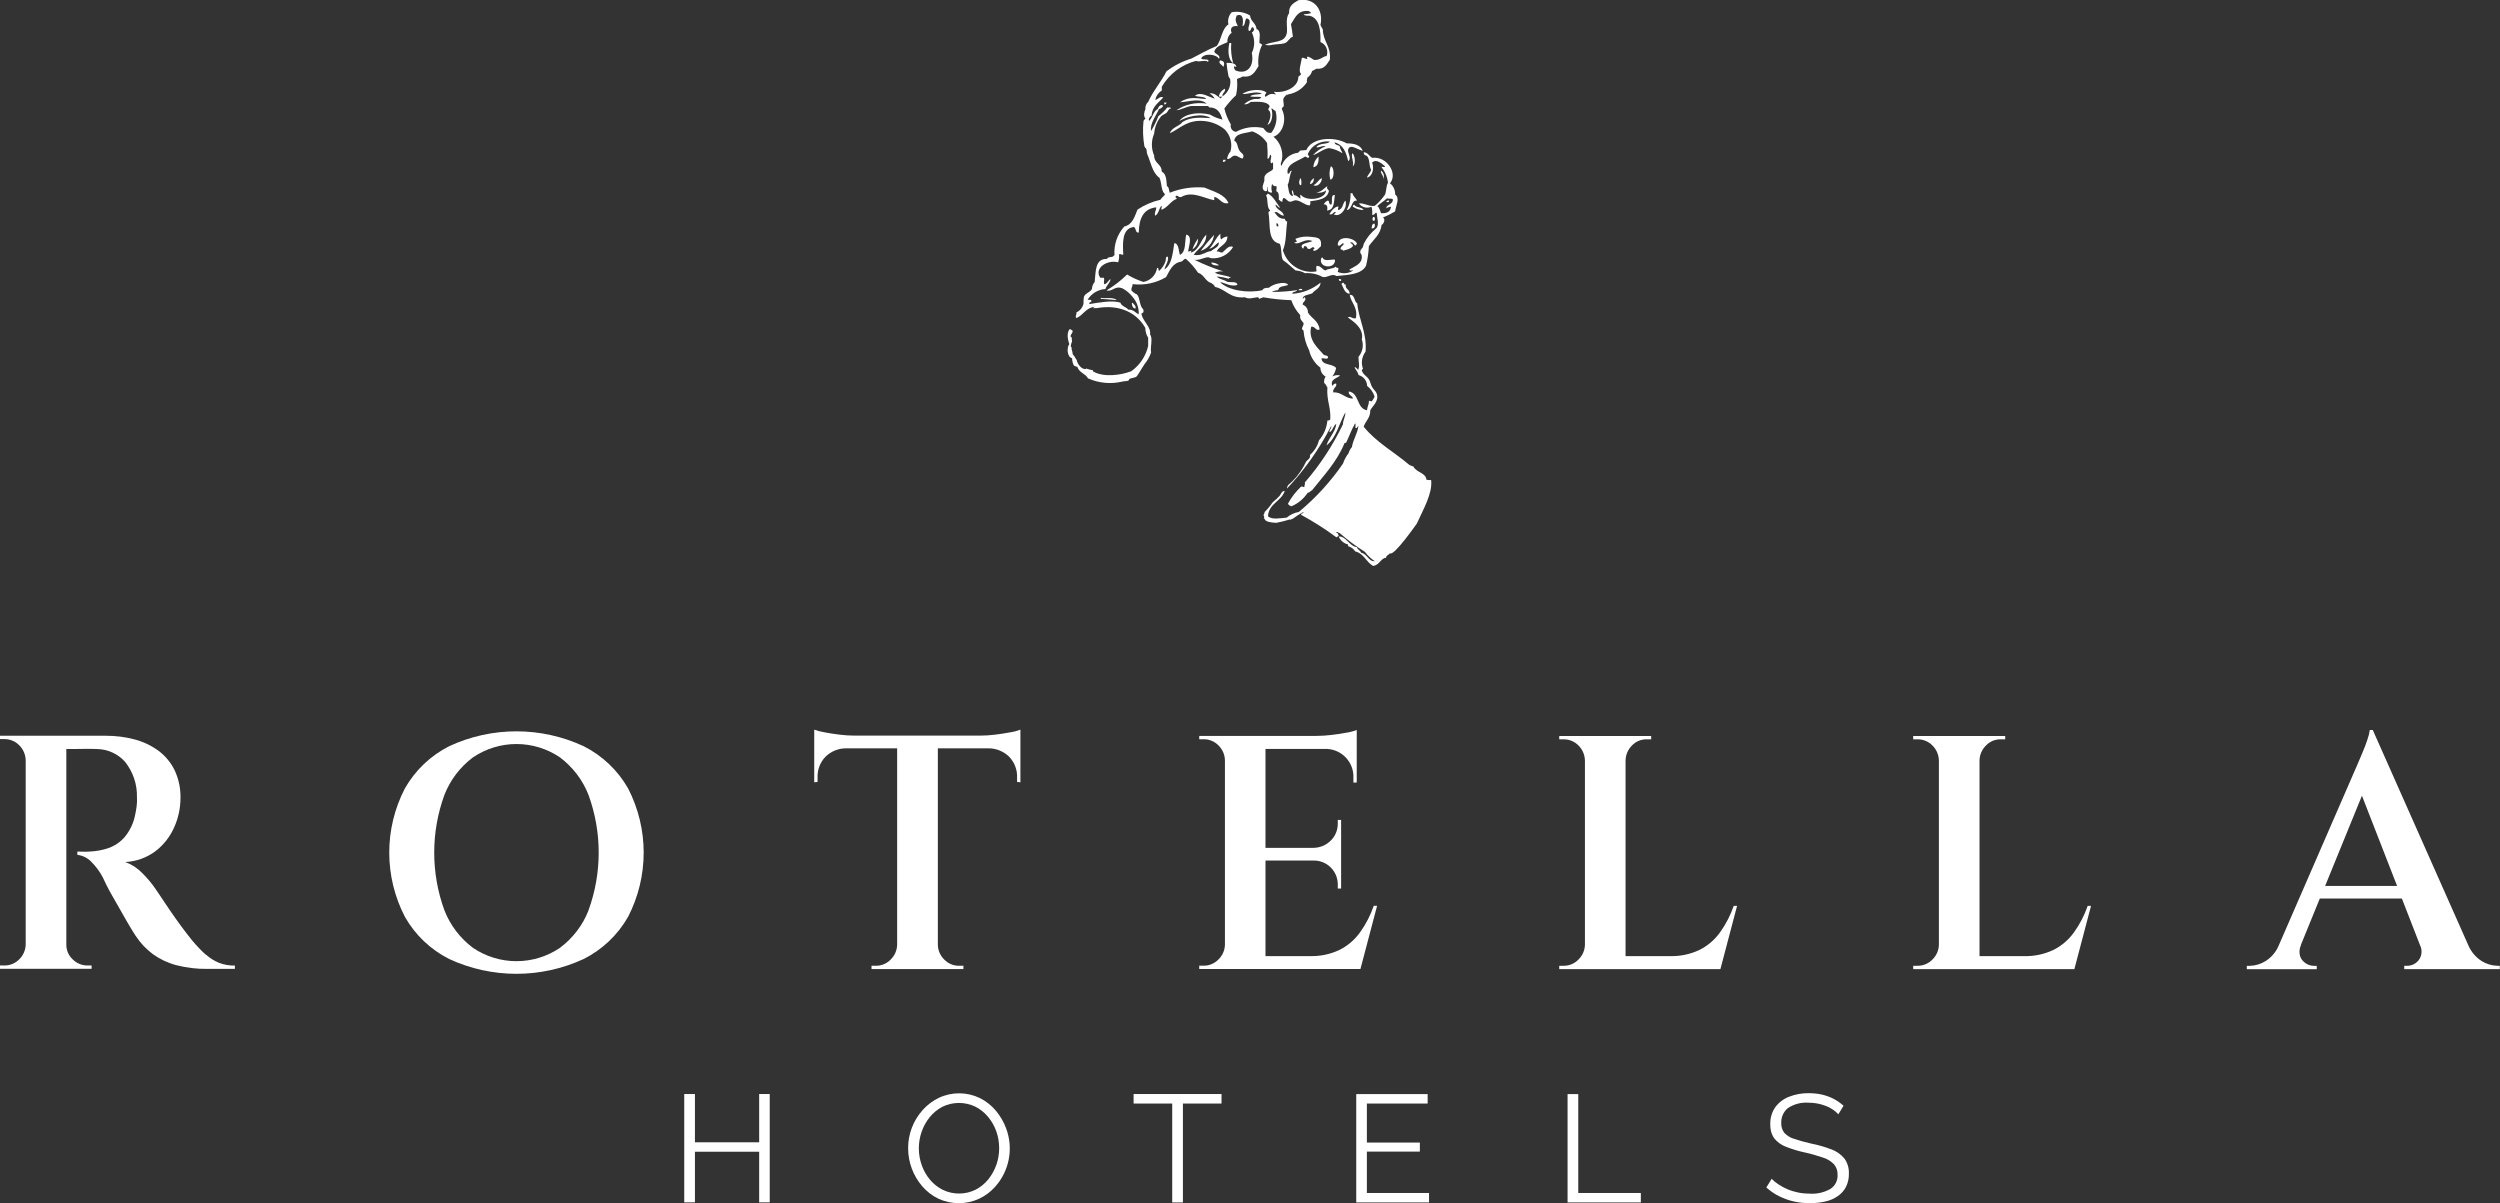 <?xml version="1.0" encoding="UTF-8"?>
<svg id="Layer_1" data-name="Layer 1" xmlns="http://www.w3.org/2000/svg" viewBox="0 0 360 173.26">
  <rect x="0" y="0" width="360" height="173.26" fill="#333333" stroke="none"/>
  <defs>
    <style>
      .cls-1 {
        fill: #ffffff;
      }
    </style>
  </defs>
  <g id="Group_1137" data-name="Group 1137">
    <path id="Path_16581" data-name="Path 16581" class="cls-1" d="M29.61,137.46c-.69-.63-1.34-1.31-1.94-2.04-.45-.55-.97-1.22-1.56-2.02-.59-.8-1.16-1.6-1.7-2.4s-1-1.48-1.37-2.04-.57-.85-.6-.89c-.57-.84-1.22-1.62-1.94-2.33-.69-.72-1.53-1.27-2.47-1.61,1.58-.07,3.1-.62,4.36-1.56,1.17-.9,2.1-2.08,2.69-3.43,.59-1.31,.9-2.73,.91-4.17,.04-1.4-.25-2.78-.84-4.05-.54-1.11-1.34-2.07-2.33-2.81-1.03-.75-2.19-1.31-3.43-1.63-1.34-.36-2.72-.53-4.1-.53H0v.48H.62c.8-.01,1.58,.31,2.14,.88,.58,.56,.91,1.33,.94,2.13v26.57c-.02,.81-.35,1.57-.93,2.13-.56,.58-1.33,.9-2.14,.89H0v.48H13.19v-.48h-.57c-.81,.01-1.59-.31-2.16-.89-.59-.55-.92-1.32-.91-2.13v-28.15h.74c.49,0,1.08,0,1.75-.02s1.31,0,1.92,.02c1.54,.02,3,.68,4.03,1.82,1.16,1.44,1.77,3.24,1.73,5.08,.03,.46,.02,.93-.05,1.39-.06,.45-.13,.82-.19,1.1-.22,1.21-.75,2.34-1.53,3.29-.64,.73-1.46,1.29-2.38,1.6-.84,.28-1.72,.44-2.61,.48-.4,.03-.8,.04-1.2,.02-.35-.01-.56-.02-.62-.02v.48c.75,.09,1.44,.42,1.97,.96,.67,.66,1.24,1.42,1.68,2.26,.1,.22,.28,.61,.55,1.15s.61,1.16,1.01,1.85,.81,1.4,1.22,2.14,.8,1.4,1.15,1.99,.62,1.03,.82,1.32c.67,1.02,1.51,1.91,2.49,2.64,1.02,.73,2.17,1.27,3.38,1.58,1.45,.37,2.94,.55,4.43,.53h3.98v-.48c-.79,.02-1.57-.12-2.3-.4-.69-.29-1.33-.69-1.89-1.2"/>
    <path id="Path_16582" data-name="Path 16582" class="cls-1" d="M84.04,107.45c-6.14-2.85-13.21-2.85-19.35,0-2.68,1.35-4.89,3.46-6.38,6.07-3.01,5.8-3.01,12.71,0,18.51,1.48,2.61,3.7,4.72,6.38,6.07,6.14,2.84,13.21,2.84,19.35,0,2.69-1.35,4.91-3.46,6.4-6.07,3-5.8,3-12.71,0-18.51-1.49-2.61-3.72-4.72-6.4-6.07m.72,23.62c-.84,2.16-2.27,4.03-4.13,5.42-3.78,2.56-8.74,2.56-12.52,0-1.85-1.38-3.28-3.26-4.12-5.42-1.95-5.36-1.95-11.23,0-16.59,.84-2.16,2.27-4.04,4.12-5.42,3.78-2.56,8.74-2.56,12.52,0,1.85,1.39,3.28,3.26,4.12,5.42,1.95,5.36,1.95,11.23,0,16.59"/>
    <path id="Path_16583" data-name="Path 16583" class="cls-1" d="M143.32,105.79c-.74,.09-1.48,.14-2.23,.14h-17.99c-.74,0-1.47-.05-2.21-.14-.8-.1-1.53-.21-2.18-.34-.5-.08-.99-.21-1.46-.38v7.58l.48-.05v-.62c-.05-1.12,.37-2.22,1.15-3.02,.81-.79,1.89-1.22,3.02-1.2h7.29v28.29c-.02,.81-.36,1.57-.94,2.13-.56,.58-1.33,.9-2.13,.89h-.62v.48h13.23v-.48h-.62c-.8,.01-1.58-.31-2.13-.89-.58-.56-.92-1.33-.93-2.13v-28.29h7.24c1.13-.02,2.21,.42,3.02,1.2,.78,.81,1.2,1.9,1.15,3.02v.62l.48,.05v-7.58c-.47,.18-.95,.31-1.44,.38-.67,.13-1.4,.24-2.18,.34"/>
    <path id="Path_16584" data-name="Path 16584" class="cls-1" d="M195.9,139.55l2.4-9.11h-.48c-.47,1.36-1.13,2.64-1.97,3.81-.77,1.08-1.79,1.95-2.97,2.54-1.32,.62-2.76,.93-4.22,.89h-6.43v-13.76h6.91c1.9-.04,3.46,1.47,3.5,3.37h0s0,.09,0,.13v.53h.48v-9.88h-.48v.48c.02,.93-.34,1.84-1.01,2.49-.66,.67-1.56,1.04-2.49,1.05h-6.91v-14.24h8.91c2.18,.13,3.85,1.99,3.75,4.17v.67h.48v-7.57c-.47,.18-.95,.31-1.44,.38-.67,.13-1.4,.24-2.18,.33-.74,.09-1.48,.14-2.23,.14h-16.83v.48h.63c.8-.01,1.57,.31,2.13,.88,.58,.56,.92,1.33,.94,2.14v26.57c-.02,.81-.36,1.57-.94,2.13-.56,.58-1.33,.9-2.13,.89h-.63v.48h23.21Z"/>
    <path id="Path_16585" data-name="Path 16585" class="cls-1" d="M247.69,134.25c-.77,1.08-1.79,1.95-2.97,2.54-1.32,.62-2.76,.93-4.22,.89h-6.42v-28.2c.02-.81,.36-1.57,.93-2.14,.56-.58,1.33-.9,2.14-.88h.62v-.48h-13.24v.48h.63c.8-.01,1.57,.31,2.13,.88,.58,.56,.91,1.33,.94,2.14v26.57c-.02,.81-.36,1.57-.94,2.13-.56,.58-1.33,.9-2.13,.89h-.63v.48h23.21l2.4-9.11h-.48c-.47,1.36-1.13,2.64-1.97,3.81"/>
    <path id="Path_16586" data-name="Path 16586" class="cls-1" d="M298.66,134.25c-.77,1.08-1.79,1.95-2.97,2.54-1.32,.62-2.76,.93-4.22,.89h-6.42v-28.2c.02-.81,.36-1.57,.94-2.14,.56-.58,1.33-.9,2.13-.88h.63v-.48h-13.25v.48h.63c.8-.01,1.57,.31,2.13,.88,.58,.56,.91,1.33,.94,2.14v26.57c-.02,.81-.36,1.57-.94,2.13-.56,.58-1.33,.9-2.13,.89h-.63v.48h23.21l2.4-9.11h-.48c-.47,1.36-1.13,2.64-1.97,3.81"/>
    <path id="Path_16587" data-name="Path 16587" class="cls-1" d="M359.62,139.07c-.81-.02-1.6-.26-2.28-.69-.82-.53-1.47-1.29-1.87-2.19l-13.79-31.07h-.43c-.07,.47-.18,.92-.34,1.37-.19,.59-.42,1.21-.7,1.85s-.51,1.21-.72,1.7-.34,.81-.41,.94l-11.01,25.32c-.39,.86-1.02,1.58-1.82,2.09-.68,.43-1.47,.67-2.28,.69h-.43v.48h10.07v-.48h-.43c-.41-.01-.81-.13-1.15-.36-.38-.24-.67-.61-.82-1.03-.15-.54-.1-1.12,.14-1.63h-.02l2.72-6.67h11.82l2.61,6.71c.36,.71,.28,1.56-.21,2.19-.4,.49-1,.78-1.63,.79h-.43v.48h13.76v-.48h-.38Zm-24.8-11.5l5.3-12.99,5.06,12.99h-10.36Z"/>
    <path id="Path_16588" data-name="Path 16588" class="cls-1" d="M109.32,164.49h-9.25v-6.95h-1.54v15.6h1.54v-7.29h9.25v7.29h1.52v-15.6h-1.52v6.95Z"/>
    <path id="Path_16589" data-name="Path 16589" class="cls-1" d="M143.4,159.94c-.63-.76-1.42-1.38-2.3-1.82-1.86-.9-4.02-.91-5.89-.04-.89,.43-1.68,1.02-2.34,1.76-1.36,1.51-2.11,3.48-2.1,5.51,0,2,.72,3.94,2.02,5.46,.64,.75,1.43,1.36,2.31,1.79,1.87,.87,4.02,.88,5.89,.02,.89-.42,1.68-1.01,2.33-1.75,2.04-2.29,2.64-5.52,1.56-8.39-.34-.93-.85-1.79-1.48-2.55m.08,7.78c-.26,.76-.65,1.47-1.15,2.1-.5,.62-1.12,1.13-1.83,1.5-1.49,.74-3.25,.75-4.75,.02-.7-.35-1.33-.85-1.83-1.45-.52-.62-.92-1.33-1.19-2.09-.55-1.56-.56-3.26-.01-4.83,.26-.76,.66-1.47,1.17-2.1,.5-.62,1.12-1.12,1.82-1.49,1.49-.72,3.22-.73,4.72-.02,.7,.35,1.33,.85,1.83,1.45,.52,.62,.93,1.33,1.2,2.09,.28,.78,.42,1.61,.42,2.44,0,.81-.13,1.61-.39,2.37"/>
    <path id="Path_16590" data-name="Path 16590" class="cls-1" d="M163.24,158.91h5.56v14.24h1.54v-14.24h5.56v-1.37h-12.66v1.37Z"/>
    <path id="Path_16591" data-name="Path 16591" class="cls-1" d="M196.83,165.83h7.63v-1.3h-7.63v-5.62h8.75v-1.36h-10.28v15.6h10.48v-1.36h-8.95v-5.95Z"/>
    <path id="Path_16592" data-name="Path 16592" class="cls-1" d="M227.27,157.55h-1.54v15.6h10.55v-1.36h-9.01v-14.24Z"/>
    <path id="Path_16593" data-name="Path 16593" class="cls-1" d="M263.71,165.51c-.93-.36-1.9-.64-2.88-.83-1-.23-1.82-.46-2.46-.68-.54-.15-1.03-.45-1.42-.86-.32-.41-.48-.93-.45-1.45-.03-.82,.32-1.6,.95-2.12,.88-.59,1.94-.86,3-.78,.45,0,.89,.04,1.33,.13,.4,.08,.8,.2,1.18,.35,.35,.14,.68,.31,.99,.52,.28,.19,.54,.41,.77,.67l.75-1.23c-.43-.39-.91-.72-1.42-.99-.52-.27-1.08-.47-1.65-.61-.63-.14-1.28-.21-1.92-.21-.98-.02-1.96,.16-2.88,.52-.79,.31-1.47,.83-1.97,1.51-.49,.72-.74,1.58-.71,2.45-.03,.71,.16,1.42,.56,2.01,.44,.55,1.02,.97,1.68,1.22,.89,.35,1.81,.63,2.75,.83,.88,.19,1.74,.44,2.59,.73,.6,.18,1.14,.51,1.58,.95,.37,.43,.55,.98,.53,1.55,.04,.81-.35,1.58-1.04,2.02-.89,.5-1.9,.74-2.91,.68-.57,0-1.14-.05-1.7-.16-.53-.11-1.04-.26-1.54-.47-.45-.19-.89-.42-1.3-.69-.36-.24-.7-.51-1-.82l-.77,1.25c.56,.5,1.18,.93,1.85,1.26,.67,.33,1.37,.58,2.1,.75,.76,.17,1.54,.25,2.32,.25,.76,0,1.52-.08,2.26-.25,.64-.14,1.24-.41,1.78-.78,.49-.34,.89-.79,1.16-1.32,.29-.58,.43-1.22,.42-1.87,.04-.8-.19-1.58-.66-2.23-.5-.59-1.14-1.04-1.87-1.31"/>
    <path id="Path_16594" data-name="Path 16594" class="cls-1" d="M177.03,6.19c-.24,1.04-.19,2.46,.55,2.9-.27-.94-.36-1.92-.28-2.9h-.27Z"/>
    <path id="Path_16595" data-name="Path 16595" class="cls-1" d="M176.16,9.64c.22-.47,.17-.9-.47-.94-.33,.44,.3,.6,.47,.94"/>
    <path id="Path_16596" data-name="Path 16596" class="cls-1" d="M167.99,14.76h-.34v.27c.22,.02,.29-.1,.34-.27"/>
    <path id="Path_16597" data-name="Path 16597" class="cls-1" d="M196.84,22.46c.45,.42,.27,1.46,.6,1.97-.1,.49-.47,.7-.6,1.15,.79-.16,1.08-1.3,.75-2.15,.57-.66,1.45,.19,1.87,.53-.11,.21-.24,.02-.54,.07,.52,.66,.86,1.45,.95,2.29-.28,.43-.21,1.18-.42,1.69-.41,.61-.91,1.16-1.48,1.63-.77,.15-1.58-.46-2.29-.34,.42,.57,1.17,.76,1.81,.47,.12,.37,.15,.77,.09,1.15,.42,.11,.32-.32,.66-.28,.03,.66,.46,1.84-.13,2.3-.7,.58-1.28,1.29-1.69,2.1-.1,.17-.1,.44-.2,.61-.14,.19-.32,.24-.35,.66,0,.17,.2,.32,.21,.47,.21,1.23-1.1,1.59-1.74,2.03-.04,.27,.36,.08,.54,.14-.67,.44-1.51,.52-2.24,.21,0-.22,.13-.28,.08-.55-.12-.08-.35-.05-.41-.2-.31,.34-1.09,.22-1.41,.54-.55-.12-.64-.67-1.28-.67-.2,.2,.03,.71-.08,.81-2.14,.34-4.19-.96-4.8-3.04,.53-1.33,.38-2.47,.62-4.13-.19-.05-.32-.21-.34-.41-.86,.04-1.13-.48-1.5-.95,.53-.19,.76,.51,1.36,.49-.16-.78-1.1-.77-1.22-1.57,.3,.08,.33,.4,.69,.42-.59-.69-.94-1.59-1.77-2.03-.07,.1-.17,.19-.27,.26,.34,.56,.06,1.7,.55,2.11,.08,.27-.2,.16-.2,.33,.31,1.87-.19,4.14,1.62,4.53,.33,.61,.13,1.75,.47,2.36,.67,.44,1.2,1.01,1.82,1.49,.47,.02,.94,.16,1.35,.39,.89-.07,1.78,.12,2.57,.56,.76,.09,1.29-.59,1.97-.15,1.72-.17,3.59-.23,4.25-1.48,.23-.93,.36-1.88,.41-2.83,.65-.98,1.66-1.6,1.82-3.04,.31-.16,.62-.79,.21-1.08,.61-.25,1.19-.54,1.75-.88,.07-.76,.76-1.88,0-2.44,.02-.62-.25-1.22-.74-1.61,1.19-1.41-.48-3.94-2.56-3.66-.46-.23-.58-.78-1.22-.81-.03,.36,.2,.47,.47,.53m-12.78,10.15c-.31,.07-.27-.21-.25-.47,.2,.04,.3,.18,.25,.47m16.49-3.93c.13,.8-1.14,.83-.87,1.36,.08-.21,.39-.2,.61-.27-.07,.74-.59,1-1.43,.94-.16-.34-.22-.82-.54-1.01,.42-.43,.99-.73,1.41-1.14,.2,.12,.63-.01,.8,.13"/>
    <path id="Path_16598" data-name="Path 16598" class="cls-1" d="M194.75,22.06c-.27,.4,.24,1.14,.05,1.89,.47-.34,.32-1.6-.05-1.89"/>
    <path id="Path_16599" data-name="Path 16599" class="cls-1" d="M189.88,22.54c-.45,.39-.73,.95-.75,1.54,.66-.11,.78-.76,.75-1.54"/>
    <path id="Path_16600" data-name="Path 16600" class="cls-1" d="M176.09,23.27c.13,.12,.43-.02,.4-.26h-.33c0,.12-.09,.12-.07,.26"/>
    <path id="Path_16601" data-name="Path 16601" class="cls-1" d="M191.63,23.96c-.21,.61-.24,1.27-.07,1.89,.62,.06,.62-1.85,.07-1.89"/>
    <path id="Path_16602" data-name="Path 16602" class="cls-1" d="M190.35,25.65c-.52,.22-.68,.8-1.22,1.01,.56,.34,1.23-.34,1.22-1.01"/>
    <path id="Path_16603" data-name="Path 16603" class="cls-1" d="M188.65,26.52c.41-.09,.55-.41,.55-.88-.24,.22-.55,.41-.55,.88"/>
    <path id="Path_16604" data-name="Path 16604" class="cls-1" d="M187.37,26.66c.06-.34,.04-.68-.06-1.01-.21,.09-.41,1.07,.06,1.01"/>
    <path id="Path_16605" data-name="Path 16605" class="cls-1" d="M193.92,30.25c.85-.09,.64-1.49,1.5-1.36-.2-.38-.57-.62-.67-1.07h-.28c.05,.85-.14,1.69-.55,2.43"/>
    <path id="Path_16606" data-name="Path 16606" class="cls-1" d="M191.21,28.88c-.26,.1-.47,.3-.59,.55,.51-.05,.6,.46,.47,.88,1.08-.05,.98-1.25,1.13-2.23-.65-.05-.32,.89-.47,1.35-.49,.14-.22-.51-.55-.55"/>
    <path id="Path_16607" data-name="Path 16607" class="cls-1" d="M200,28.88c-.24-.04-.28,.09-.39,.15,.04,.11,.54,.13,.39-.15"/>
    <path id="Path_16608" data-name="Path 16608" class="cls-1" d="M191.43,30.85c.54,.13,.48-.32,.88-.34,.13,.06-.13,.32-.27,.34,.94,.58,2.1-.98,1.69-1.97-.4,.39-.33,1.26-1.02,1.36-.11-.03,0-.4,.07-.48-.45-.14-1.1,.6-1.35,1.09"/>
    <path id="Path_16609" data-name="Path 16609" class="cls-1" d="M194.8,29.76c.46,.32,1.01,.49,1.56,.48-.24-.46-1.1-.31-1.35-.75-.18-.01-.18,.14-.22,.27"/>
    <path id="Path_16610" data-name="Path 16610" class="cls-1" d="M197.92,31.25h-.21c-.04,.16-.17,.5,.07,.54,.28,.07,.23-.43,.13-.54"/>
    <path id="Path_16611" data-name="Path 16611" class="cls-1" d="M197.92,32.2c-.36,0-.35,.36-.42,.67,.46,.12,.57-.39,.42-.67"/>
    <path id="Path_16612" data-name="Path 16612" class="cls-1" d="M174.82,33.82c-.68,.73-1.32,1.49-1.91,2.3,1.04-.32,1.78-1.22,1.91-2.3"/>
    <path id="Path_16613" data-name="Path 16613" class="cls-1" d="M189,34.71c-.48,.27-2.06,.32-1.42,1.07,.27,.04,.05-.39,.33-.33,.37-.03,.24,.4,.55,.4,.34,.02,.36-.26,.67-.26,.07,.04,.08,.15,.21,.13-.1,.11-.27,.13-.21,.41,.57-.02,.76-.42,1.08-.67,.17-1.34-.63-1.25-1.49-1.36-.73-.09-1.47,0-2.16,.28,0,.2,.15,.26,.21,.4-.15,.06-.28,.13-.42,.19,.81,.35,1.48-.73,2.64-.26"/>
    <path id="Path_16614" data-name="Path 16614" class="cls-1" d="M192.64,35.31c.44,.26,.43-.28,.83-.27,.14,.31-.51,.39-.42,.86,.11,.08,.36,0,.33,.21,.66-.17,2.17-.59,1.03-1.15,.38-.26,.53,.29,.74,.4,.18,.02,.05-.26,.28-.19-.22-.98-2.87-1.41-2.79,.13"/>
    <path id="Path_16615" data-name="Path 16615" class="cls-1" d="M172.51,34.37c-.34,.47-.61,.99-.8,1.54,.53-.33,.84-.92,.8-1.54"/>
    <path id="Path_16616" data-name="Path 16616" class="cls-1" d="M190.28,37.12c-.56,1.5,2.06,1.7,1.96,.28-.51-.09-1.12,.2-1.61-.06-.17-.1-.08-.35-.35-.21"/>
    <path id="Path_16617" data-name="Path 16617" class="cls-1" d="M175.56,38.2c-.33-.26-.73-.4-1.15-.39,.09,.43,.77,.45,1.15,.39"/>
    <path id="Path_16618" data-name="Path 16618" class="cls-1" d="M193.12,40.45v-.22c-.17,0-.21-.13-.34,0,.04,.15,.09,.27,.34,.22"/>
    <path id="Path_16619" data-name="Path 16619" class="cls-1" d="M193.46,40.71c-.1,.06-.27,.05-.28,.2,.3,.56,.42,1.29,1.16,1.41,.07-.7-.66-.6-.55-1.35-.26,.05-.22-.17-.33-.27"/>
    <path id="Path_16620" data-name="Path 16620" class="cls-1" d="M186.98,41.79h.54c.05-.32-.52-.2-.54,0"/>
    <path id="Path_16621" data-name="Path 16621" class="cls-1" d="M158.18,43.01c.86,.05,2.02,.15,2.63,.2-.54-.5-1.77-.15-2.29-.33,.08,.23-.2,.1-.34,.14"/>
    <path id="Path_16622" data-name="Path 16622" class="cls-1" d="M163.11,43.61c-.05,0-.1,.02-.13,.06,.05,.39,.12,.75,.54,.75,.07-.47-.26-.54-.41-.81"/>
    <path id="Path_16623" data-name="Path 16623" class="cls-1" d="M205.4,69.15c.04-1.05-1.48-1.11-1.87-1.97-.22-.06-.42-.15-.62-.26-2.16-1.84-4.76-3.25-6.54-5.48,.26-.83,.97-1.24,.95-2.36,.37-.68,1.27-1.32,.94-2.37-.11-.36-.45-.59-.66-.95-.22-.34-.27-.83-.48-1.14-.32-.48-.85-.67-1.02-1.28-.05-.2,.24-.09,.14-.33-.27-.81-.12-1.69,.4-2.37,.22-2.71-.96-4.49-1.2-6.97-.5-.25-.28-1.26-1.08-1.21,.13,1.06,1.22,1.79,.88,3.37-.57,.12-.71-.36-1.16-.13,.96,.69,2.34,1.65,2.02,3.17,.3,.86,.12,1.82-.48,2.51-.01,.66,.22,1.38-.05,1.88-.16-.15-.26-.37-.53-.4,.16,.43,.49,.66,.59,1.15,.71,.19,1.22,.82,1.23,1.56,.51,.39,.89,.93,1.08,1.54-.1,.25-.24,.48-.42,.68-.2,.05-.19-.12-.4-.06,.02,.56-.25,.84-.27,1.35-1.54-.26-1.08-2.48-2.63-2.71-.07,.61,.53,.55,.6,1.02-1.07,.03-1.65-.98-2.84-.88-.11-.64,.61-.78,.42-1.28-.31-.02-.41,.19-.55,.34-.36-.96,.7-1.1,1.14-1.5-.39-.1-.8-.05-1.14,.15,.27-.36,.46-.78,.55-1.22-.48-.68-1.99-.32-2.11-1.36,.22-.18,.79,.2,.94-.12,.04-.38-.37-.29-.59-.41-.88-1.02-2.3-2.15-1.83-4.06,.61-.09,.65,.66,1.21,.4-.13-1.24-1.15-1.59-1.68-2.44,.03-.5-.28-.96-.75-1.14-.02-.47,.59-.54,.33-1.02-.24-.1-.12,.18-.33,.14-.02-.47,.86-.55,1.36-.74,.4-.54,1.16-.69,1.21-1.55-1.15,.94-2.57,1.51-4.06,1.61,.01-.39,.59-.21,.68-.53-1.21,.18-2.43,.27-3.65,.26,.29-.15,.61-.24,.93-.26,.09-.64,.93-.52,1.44-.75-.26-.38-.99-.31-1.49-.19-.47,.09-.92,.3-1.3,.6-.43,0-.8,.06-.93,.35-2.07,.46-4.89,.06-6.09-1.16,.61,.04,1.52,.73,2.5,.4-.07-.59-1-.3-1.49-.46-.44-.31-1.14-.35-1.49-.75,.6,.04,1.19,.15,1.75,.33-.05-.21,.23-.09,.28-.19-.67-.33-1.66-.32-2.3-.69,.39-.16,.8-.23,1.22-.19-1.44-.45-2.85-1.01-4.2-1.69,.65,.17,1.36-.3,1.96-.34,.18-.01,.35,.12,.53,.14,1.26,.1,2.47-.53,3.11-1.62-.62-.34-1.13,.49-1.55,.8-.34,.03-.41-.22-.81-.14,.37-.88,1.51-.95,1.55-2.17-.33,.02-.65,.16-.88,.41-.2-.11-.11-.51-.14-.81-.67,.59-.98,1.54-1.6,2.16,.63-.13,.9-.62,1.35-.94,.17,.7-.72,.91-1.08,1.28-.92,.09-1.28,.75-2.51,.54,.62-.96,1.8-1.36,1.82-2.91-.82,.74-.99,2.15-2.15,2.57-.22-.03,.05-.14,0-.27-.15,.08-.31,.12-.48,.13,.09-.71,.7-2.27-.27-2.43-.23,1,.02,2.43-.88,2.91-.24-.34-.09-1.61-.83-1.69-.24,1.47-.34,3.1-1.41,3.78,.02-.43,.65-1.2,.49-1.82-.43-.07-.25,.45-.35,.66-.18,.52-.48,.98-.88,1.36-.24,0-.02-.48-.33-.41-.16,1.03-.95,1.84-1.97,2.02-.82-.26-1.61-.62-2.35-1.07-.89,.88-1.89,1.65-2.97,2.29,.93,.24,1.18-.77,2.35-.27,.55,.3,1.03,.72,1.41,1.21,.61,.68,.93,1.58,.88,2.5-.5-.21-.72-.71-1.49-.67-.32-.4-.97-.46-1.15-1.01-1.24-.39-3.24,.02-4.46,.21-.09-.36,.38-.19,.28-.54-.1-.12-.34-.07-.54-.08,.55-.9,1.51-1.48,2.57-1.55,.16-.55,.64-.81,.74-1.43-.36,.19-.45,.64-.89,.75-.2-.3,.11-.73-.11-.94h-.48c-.94-1.33,.92-2.64,2.57-2.23,.13-.37,.17-.77,.13-1.16,.28-.07,.35,.11,.61,.07-.07-1.49-.26-3.78,1.5-3.99,.4,.11,.17,.85,.73,.81,.03-2.01,.66-3.45,2.51-3.64,.03,.44-.33,.81-.14,1.2,.49-.25,.53-1.01,.88-1.41,.2,.11-.15,.41,.07,.55,.89-.36,1.25-1.23,2.15-1.57-.02-.23-.29-.12-.13-.4,.33-.19,.33,.28,.8,.13,1.56-.92,3.31,.23,4.73,.47v-.47c.82,.13,1.07,1.14,2.05,.88-.58-1.3-2.14-1.65-3.47-2.23-1.7-.14-3.41,.11-4.99,.75-.13-.33-.08-.83-.41-.96-.07-.88-.09-1.78-.74-2.08,0-1.13-1.09-1.15-1.09-2.31-.44-1.01-.44-2.16,0-3.17,.07-.92,.42-1.8,1.02-2.51,.21-.21,.64-.34,.81-.53,.15-.17,.26-.56,.61-.6-.14-.24-.35-.04-.54-.14-.38,.48-.81,.9-1.29,1.27-.29,.76-.66,1.48-1.08,2.17-.11-1.28,.75-2.2,1.16-3.18,.26-.07,.48-.24,.61-.47-.33-.38-.72,.2-.81,.47-.64,.32-.7,1.25-1.22,1.69-.15-.24,.12-.66,.36-.75,.06-1.35,1.01-1.84,1.68-2.63-.49-.25-.72,.3-1.16,.35,.13-.56,.47-1.04,.95-1.35v-.54c1.08-1.85,2.86-3.19,4.93-3.72,.46,.23,1.19-.19,1.74,.13,.28-.54-.79-.19-1-.47,.35-.84,2.25-.64,2.57,.07,.29-.6-.56-.66-.69-1.07,.26-.83,1.18-.99,1.9-1.35-.05-.53,.18-1.04,.61-1.35-.28-.62,.03-1.09,.89-.96-.28-.62-.46-.87-.15-1.54,.99-.36,.95,.77,.81,1.54,.48-.08,.27-.9,.61-1.13,.97,.28-.03,1.29,.33,1.82,.35,.01,.24-.45,.48-.53,.19-.02,.16,.19,.27,.26-.05,.21-.13,.43-.34,.48,.46,.93,.46,2.03,0,2.96,.4,1.99-.73,3.19-2.37,2.51-.07-.17-.23-.26-.19-.54-.04-.17,.3,.16,.33-.06-.21-.54-.91-.47-1.41-.48,.06,.63,.15,1.27,.28,1.89,.03,.17,.22,.34,.25,.47,.14,.95-.28,1.9-1.08,2.44-.19-.41,.45-.56,.33-1.09-.43,.19-.75,.56-.87,1.02-.05,.26,.32,.08,.47,.14,.03,.17-.27,.05-.2,.27-.46-.29-.93-.89-1.63-.74,.31,.17,.58,.43,.75,.74-.83-.19-1.99-1.09-2.84-.41,.47,.22,1.37,.04,1.61,.48-1.46-.11-2.44-.43-3.78,.46,1.19-.05,2.89-.68,3.85,.2-1.51-.25-3.07,.08-4.34,.94,.55,0,1.27-.47,2.11-.6h2.35c.17-.01,.17,.15,.26,.2,1.23,0,1.61,.83,1.9,1.75-.64-.14-1.26-.39-1.82-.73-1.73-.38-3.59-.15-4.4,.94,1.04-.62,3.25-1.25,4.54-.41-1.43-.08-2.82-.22-4.07,.54-.48,.67-1.55,.75-1.82,1.63,1.5-.7,2.51-2.01,5.01-1.75,1.06,.11,2.07,.53,2.89,1.21,.82,.84,1.13,2.04,.82,3.17-.27,.3-.44,.68-.48,1.08,.46,.05,.65-.43,1.02-.48,.51-.04,.68,.32,1.21,.42,.39-.63-.25-.78-.46-1.15-.3-.47-.27-1.27-.75-1.42,.16-1.15,1.6-1.03,2.57-1.35,.89,.29,1.66,.89,2.16,1.68,.07,.74,.1,1.49,.06,2.24,.39,.05,.19-.48,.47-.55,.23,.41-.23,.88,.07,1.22,.15,.04,.09-.13,.19-.13,.16,.17,.04,.64,.08,.94-.21,.41-.96,.46-1.22,1.07-.09,.21,0,.45-.05,.68-.15,.5-.53,1.26,.19,1.48,.29-.02,.29-.34,.27-.66,.16,.09,.02,.47,.07,.66,.22,.09,.34,.28,.6,.15-.14-.4-.14-.83,0-1.22,.09,.25,.35,.39,.61,.32,.09,.3-.02,.38,0,.75,.4,.14,.36,.68,.35,1.22,.19,.06,.24,.29,.53,.28-.07-.3,.08-.38,.14-.55,.38,.03,.53,.51,.94,.55,.26,.02,.56-.21,.8-.21,.74,.02,1.27,.69,2.02,.75,.13-.17,.16-.4,.08-.6,1.24-.17,2.49-.32,2.71-1.5-.11-.26-.4-.28-.22-.68-.54,.3-.83,.85-1.6,.9,.48,.12,1,.02,1.4-.28-.04,1.3-2.87,1.64-3.64,.61-.14,.05-.06,.46,0,.55-.38-.1-.5-.49-1.01-.49,0-.25-.07-.5-.19-.73-.22,.26,.07,.58,.07,.88-.68-.11-.58-1.01-.75-1.63,.3-.58,.25-1.5,.6-2.02-.38-.05-.19,.48-.6,.4-.31-1.42,1.56-1.8,2.48-2.44,.27-.04,.23,.24,.55,.14,.2-.3-.15-.24-.13-.54,.54-1.23,1.84-1.95,3.17-1.77-.32,.46-1.47,.12-1.95,.81,.36,.14,.76-.27,1.35-.14-.7,.29-1.32,.72-1.83,1.28,.67-.16,1.38-.86,2.3-1.01,.7,.1,1.36,.36,1.95,.75-.1-.36-.36-.58-.4-1.03-.23-.2-.69-.15-.75-.54,1.25,.3,1.68,1.44,1.97,2.7,.58-.43-.15-1.21,0-1.69,.27-.88,1.4,.06,2.1,.21-.32-.82-1.17-1.09-2.3-1.08-1.87-1.06-5.04-.83-5.82,.95-.29,.05-.58,.07-.87,.07-.1,.1-.22,.23-.33,.33-1.09,.12-2.01,.86-2.38,1.89-.26-.28,.05-.6,.07-.94,.19-1.22-.27-2.46-1.22-3.26,1.29-.43,1.98-2.41,1.22-3.92-.07-.27,.09-.3,.21-.4,.14-.3-.1-.82,0-1.14,.07-.32,.31-.32,.4-.62,.1,.24,.15,.02,.21,0,1.13-.17,2.14-.81,2.77-1.76-.03-.23,0-.46,.07-.67,.34-.22,.57-.56,.67-.95,.21-.09,.42-.2,.61-.33,1.2,.13,1.5-.66,1.95-1.28,.2-2.02-.99-2.61-1.01-4.4-.13-.19-.25-.4-.34-.61,.46-2.16-.84-3.98-3.17-3.58-.67,.41-1.41,.75-1.35,1.89-.6,.79-.16,2.1-.34,2.91-.32,1.41-1.95,1.05-3.12,1.62,.35,.1,.73,.1,1.08,0,.6-.1,1.21-.07,1.71-.21,.55-.15,.73-.86,1.22-.94-.06-.64-.18-1.24-.28-1.82,.61-.88,.92-2.05,2.56-1.89,.09,.11,.33,.08,.28,.33-.33,.08-.67,.13-1.01,.14,.12,.23,.52,.21,.85,.21,1.45,.34,1.61,2.16,1.57,3.79,.79,.32,1.18,1.21,.89,2.01-.53,.04-.96,.66-1.83,.56-.27-.2-.56-.37-.88-.48-.21,.06-.08,.18-.06,.33-.38,.06-.4-.24-.81-.13-.05,.66-.57,1.97-.09,2.29-.07,.21-.27,.28-.4,.4,.01,1.61-2.11,2.42-3.52,2.17,.03,.19,.22,.23,.28,.4-.84-.21-.97,.02-1.49,.34-.23-.21,.07-.47,.13-.61-.72-.66-2.76-.38-3.45,.2,.74,.07,1.89-.47,2.79-.07-.47,.21-1.27,.04-1.69,.4,.43,.15,1.16,0,1.61,.13-.18,.39-.73,.2-1.07,.27-.53,.13-1.01,.38-1.41,.75,.35,.04,.7-.09,.94-.34,.77-.01,2.27-.16,2.71,.54,.09,.34-.21,.29-.15,.6,.6,.51,.17,1.61-.13,2.16,.67-.21,.85-1.59,.55-2.36,.29,.02,.32,.3,.6,.33,.33,1.1,.11,2.28-.6,3.18-.69,.08-.87-.37-1.16-.69-1.33-.3-2.72-.11-3.92,.55-.48-.05-.82-.47-.77-.95,0-.04,.01-.09,.02-.13-.43-.71-.74-1.48-.93-2.29,.5-.68,1.06-1.32,1.68-1.9,.17-.75,.22-1.53,.14-2.3,.18-.21,.6-.19,.8-.41,1.46,.2,1.8-.73,2.3-1.48-.13-1.07,.06-2.15,.54-3.11-.17-.04-.23-.19-.41-.21-.04-.6,.31-1.78-.41-2.02-.09-.89-.86-1.08-.94-1.96-.79-.47-1.73-.63-2.63-.47-.45,.47-.63,1.13-.48,1.76-.97,.62-.99,2.2-1.68,3.1-1.3,.55-2.46,1.2-3.66,1.82-1.29,.39-2.5,1.01-3.58,1.82-.78,1.57-1.91,2.78-2.63,4.4-.3,.28-.45,.68-.41,1.08-.17,.32-.31,1.04,0,1.29-.04,.17-.23,.23-.27,.4-.13,1.22-.08,2.44,.13,3.65,.05,.16,.21,.23,.28,.4,.08,.23,.03,.51,.14,.75,.46,1.03,.72,2.68,1.75,3.38,.34,.72,.2,1.92,.81,2.36-.18,.31-.49,.48-.68,.8-1.18,.27-2.3,.75-3.3,1.42-.42,1.02-.71,2.17-1.9,2.43-1.01,1.13-1.52,2.61-1.41,4.12-.02,.08-.14,.05-.14,.14-.21,.23-.84,.06-.94,.41-1.74-.05-1.6,1.77-1.77,3.31-.24,.29-.38,.64-.4,1.02-.23,.48-.96,.57-1.16,1.15-.04,.32-.06,.63-.05,.95-.12,.56-.5,1.03-1.02,1.27,.05,.45-.24,.5,0,.82,1-.42,1.34-1.5,2.63-1.62-.11,.03-.16,.13-.22,.21,.16-.03,.33-.04,.49-.02,3.42-.62,5.86,.77,7.02,2.85,0,.5,.14,.99,.41,1.41v1.18c-.34,1.47-1.2,2.76-2.43,3.64-1.51,.58-3.94,.9-5.42,.07-.09-.02-.13-.09-.13-.24-.14,0-.28-.02-.42-.06-.08-.02-.16-.04-.24-.07-.04-.02-.09-.03-.14-.04-.01-.01-.02-.03-.06-.03-.01-.02-.01-.02-.03-.02-.02-.01-.03-.03-.04-.04,0,.04,0,.07-.02,.11-.65,.1-1.23-.66-1.37-1.31-.15-.21-.29-.44-.41-.67,0,.01,0,.03-.04,.03-.11-.13-.16-.3-.15-.47-.09-.25-.15-.51-.15-.77-.03,0-.06,.02-.09,.02,0-.27,.06-.54,.18-.78-.04-.21-.05-.44-.02-.65-.03,.04-.07,.06-.11,.08-.27-.39,.28-.58,.21-1.01-.17-.03-.21-.21-.41-.21-.48,.47-.29,1.54-.06,2.17-.38,.42-.36,1.85,.4,2.02,0,.38,.09,.75,.27,1.08,.21-.01,.22,.19,.47,.14,.25,.85,1.18,.99,1.55,1.68,1.53,.68,3.23,.85,4.86,.48,.33-.11,.71-.02,1.01-.2,.05-.02,.05-.19,.08-.2,.44-.19,.88-.15,1.09-.4,.31-.43,.7-1.14,1.07-1.69,.42-.51,.75-1.08,.97-1.7-.14-.91,.3-2.02-.15-2.62,.19-1.03-.96-1.82-1.22-2.85-.06-.32,.32-.17,.28-.47,.02-.12,0-.24-.07-.33-.53-.47-.4-1.58-.86-2.1-.32-.13-.6-.34-.82-.61-.02-.38,.18-.53,.19-.88,1.67,.2,3.36-.15,4.81-1.01,.54-.95,.91-2.05,2.23-2.24,.23-.1,.3-.38,.61-.4,.68,.59,1.27,1.26,1.77,2.01,.88,.26,1.03,1.27,1.95,1.5,.14,.19,.42,.23,.47,.54,1.6,.32,2.16,1.71,4.32,1.49,.57,.33,1.17,.06,1.82,0,.23-.05,.09,.27,.34,.2,.14-.09,.35-.11,.47-.2,1.34,.24,2.69,.38,4.05,.42,.28,.8,.71,1.53,1.29,2.15-.1,.63,.25,.82,.48,1.14,.04,.36-.17,.46-.22,.75-.05,.25,.19,.2,.22,.4,.08,.97,.35,1.91,.8,2.77,.23,1,.8,1.88,1.62,2.51,0,.53,.29,1.02,.75,1.28-.18,.28-.25,.62-.2,.94,.25,.12,.28,.43,.46,.61-.13,1.94,.51,2.81,.42,4.59-.06,.14-.2,.2-.42,.19-.09,1.05-.52,2.05-1.21,2.85-.21,.81-.66,1.54-1.29,2.1,.02,.16,0,.32-.08,.46-.12,.2-.33,.31-.48,.5-.49,1.05-1.15,2-1.96,2.82-.02,.02-.04,.02-.07,.04-.24,.33-.71,.45-.73,1.03,2.53-2.68,4.67-5.71,6.35-8.99,.18,.21-.38,.64-.2,.88,.46-.26,.51-.94,.95-1.21-.11,1.14-1.08,2-1.41,3.1,1.41-1.05,1.81-3.14,2.7-4.72,.09,.48-.33,1.07-.33,1.69-1.45,3.02-3.29,5.84-5.49,8.37,.07,.3-.08,.41-.07,.67-.2,.03-.22-.13-.47-.07-.75,.71-1.39,1.53-1.88,2.44,.05,.23,.28,.3,.47,.4,.97-.4,1.79-1.09,2.37-1.97,.32,.01,.35-.27,.61-.33,1.68-2.13,3.55-4.06,4.67-6.76,.01-.13,.21-.04,.26-.13,.44-.92,.79-1.93,1.29-2.78,.12,.23,0,.35,.05,.68,.32,.09,.22-.24,.42-.28-.16,1.17-.76,1.92-.94,3.04-.23,.25-.39,.55-.48,.88-.35,.45-.62,.95-.8,1.49-1.79,2.61-3.93,4.95-6.37,6.97-.64,.11-1.24,.39-1.73,.81-.86,.07-2.18,.36-2.71-.21,.16-1.87,1.94-2.12,2.42-3.64-.16,0-.31,.08-.42,.21-.04,.09-.13,.17-.17,.26-.12,.32-.43,.47-.62,.74h-.04c-.17,.15-.32,.31-.51,.46-.32,.49-.7,.94-1.12,1.35-.04,.09-.06,.18-.08,.28-.04,.06-.08,.12-.11,.18,.08,.11,.12,.24,.12,.37-.02,.03-.06,.05-.09,.05,.08,.06,.14,.14,.19,.23,.15,.33,.87,.44,1.65,.47,.66-.13,1.31-.29,1.95-.49,.02,.02,.07,.03,.08,.05,.1-.07,.21-.12,.33-.15,.48-.35,.97-.67,1.49-.96,.21,.17-.35,.15-.29,.4,1.76,.96,3.46,2.04,5.07,3.23,.2,.01,.15-.2,.33-.2-.05-.24-.1-.48-.39-.47,.16-.23,.38,.06,.53,.06,1.14,1,2.36,1.91,3.64,2.71,.39,.53,.88,.99,1.43,1.35-.89,.08-1.1-1.07-1.97-1.22-.12-.35-.51-.43-.61-.8-1.16-.18-1.49-1.56-2.63-1.55,.23,.56,.71,.99,1.3,1.14,.08,0,.05,.16,.07,.27,.42,.11,.78,.38,1.02,.75,1.25,.3,1.57,1.52,2.57,2.09,.83-.1,1-.87,1.67-1.15,.1-.02,.11,0,.13,.01,.03-.03,.06-.06,.09-.1-.02-.26,.42-.38,.54-.59,.52,.54,3.87-4.27,3.87-4.27,.93-2.06,2.29-4.35,2.06-6.27-.25,.03-.5,0-.75-.06"/>
    <path id="Path_16624" data-name="Path 16624" class="cls-1" d="M198.86,24.56c-.13,.43,.5,.79,.33,1.28,.21-.45,.07-.99-.33-1.28"/>
  </g>
</svg>